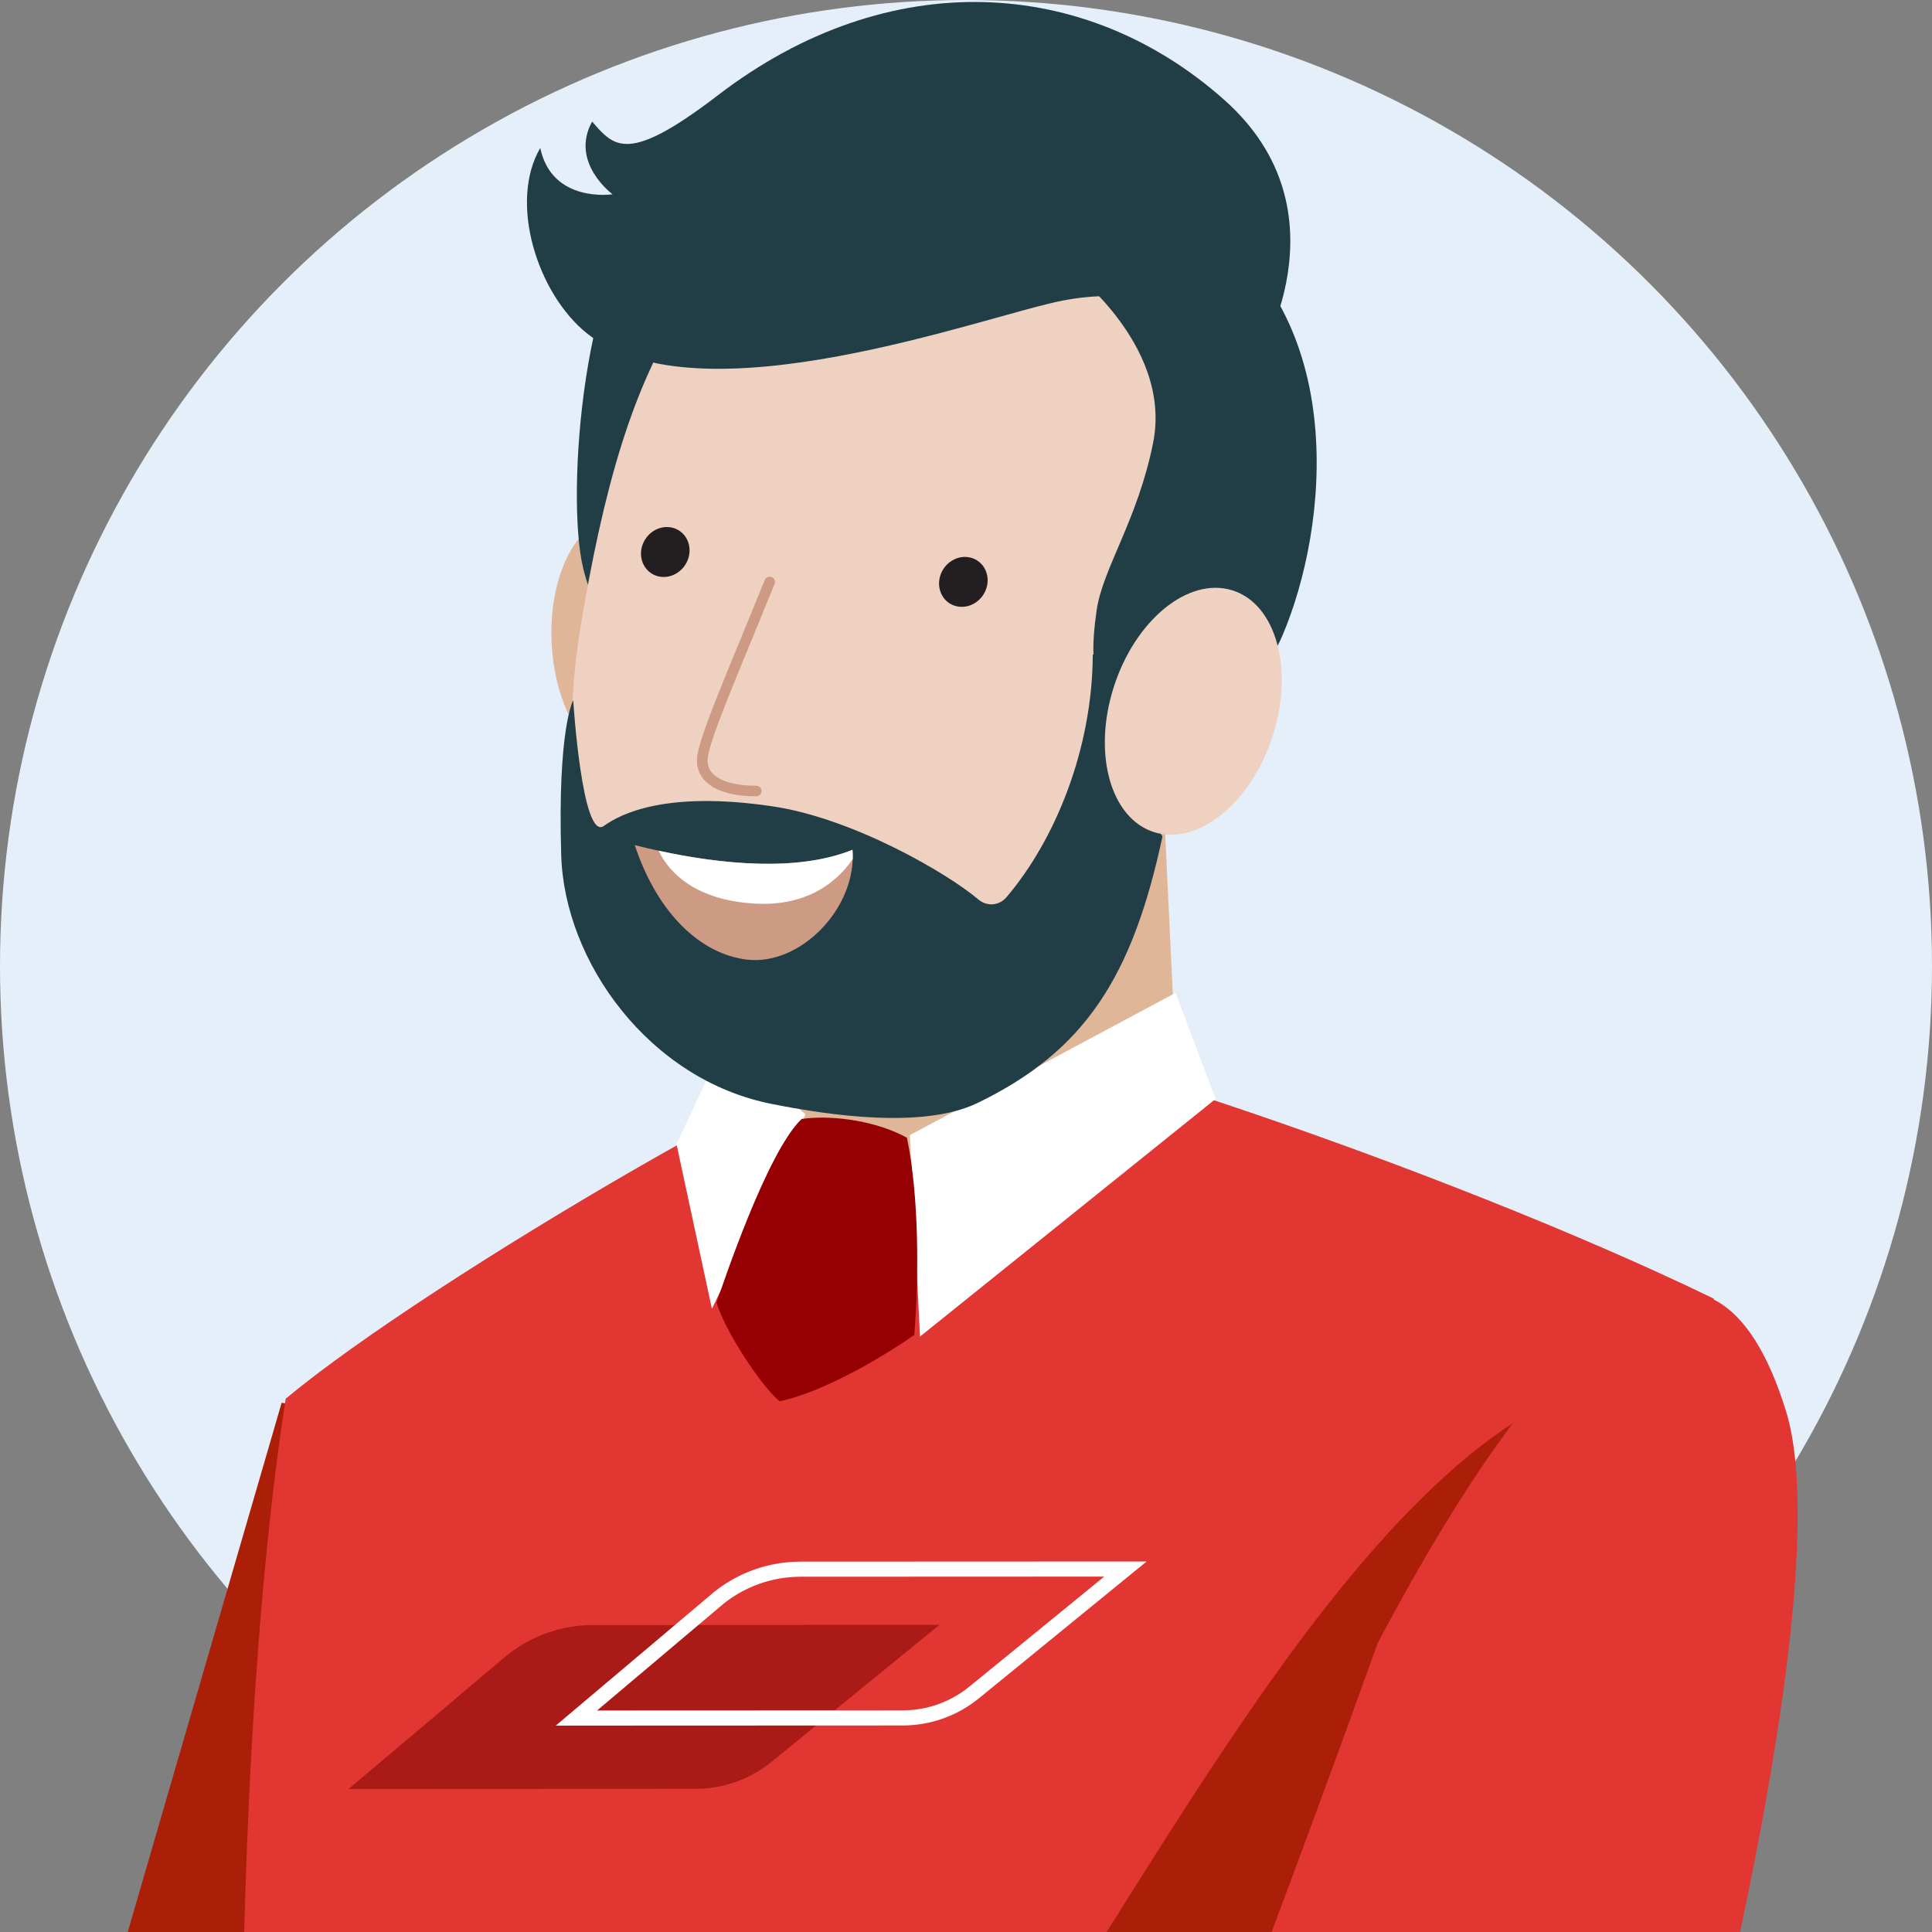 <svg width="128" height="128" viewBox="0 0 128 128" fill="none" xmlns="http://www.w3.org/2000/svg">
<rect x="0" y="0" width="128" height="128" fill="#808080" stroke="none"/>
<g clip-path="url(#clip0_262_940)">
<circle cx="64" cy="64" r="64" fill="#E4EFFA"/>
<path d="M18.66 92.936L3.552 144.886L-22.953 166.621C-18.5 166.621 -16.857 174.926 -16.592 179.078L34.829 160.79L38.009 96.381L18.66 92.936Z" fill="#AB1F08"/>
<path d="M18.926 92.669C28.468 84.717 56.688 68.342 61.724 68.077C66.76 67.812 95.527 77.296 113.55 86.042C111.96 110.162 106.924 164.233 109.84 186.233C90.491 202.136 20.781 215.628 18.926 203.965C17.07 192.303 13.36 128.716 18.926 92.669Z" fill="#E13632"/>
<path d="M60.225 145.456C69.223 139.223 83.686 104.918 100.398 94.178L79.829 157.232L15.873 173.862V150.996C39.335 162.082 51.226 151.689 60.225 145.456Z" fill="#AB1F08"/>
<path d="M91.285 108.84C103.213 86.311 113.55 78.094 118.321 93.467C123.092 108.84 104.538 171.393 101.092 176.694C98.336 180.935 43.929 184.116 17.07 185.176C20.463 178.39 16.717 171.393 14.419 168.742C33.68 163.618 72.625 153.051 74.322 151.779C76.018 150.507 86.338 122.623 91.285 108.84Z" fill="#E13632"/>
<path d="M76.933 49.775L78.117 74.522C63.949 80.084 51.23 75.51 51.117 72.593L52.42 51.322L76.933 49.775Z" fill="#E0B699"/>
<path d="M23.093 118.525L33.597 109.658C35.218 108.366 37.229 107.661 39.301 107.661L62.24 107.651C57.377 111.619 53.73 114.594 51.298 116.579C51.262 116.609 51.205 116.654 51.132 116.714C49.704 117.879 47.918 118.515 46.075 118.515L23.093 118.525Z" fill="#AA1B17"/>
<path d="M59.801 113.817L38.189 113.826L47.64 105.848C49.171 104.628 51.07 103.965 53.027 103.963C53.027 103.963 53.027 103.963 53.027 103.963L74.561 103.954C72.326 105.778 70.368 107.376 68.687 108.746C67.119 110.026 65.792 111.109 64.707 111.994L64.705 111.996C64.678 112.018 64.637 112.051 64.582 112.096L64.543 112.127L64.541 112.128C63.203 113.221 61.528 113.817 59.801 113.817H59.801Z" stroke="white"/>
<path d="M60.282 75.204L77.878 65.783L80.543 72.803L60.954 88.551L60.282 75.204Z" fill="white"/>
<path d="M53.366 73.827L47.939 69.147L44.821 75.803L47.167 86.712L53.366 73.827Z" fill="white"/>
<path d="M53.114 74.134C55.334 73.821 58.266 74.355 60.087 75.38C60.887 79.246 60.887 84.484 60.576 88.438C58.888 89.637 54.739 92.196 51.648 92.835C50.448 91.858 48.05 88.216 47.472 86.306C47.828 85.284 50.803 76.309 53.114 74.134Z" fill="#960002"/>
<ellipse cx="4.549" cy="8.132" rx="4.549" ry="8.132" transform="matrix(-0.998 0.155 0.082 0.987 44.994 33.656)" fill="#E0B699"/>
<path d="M41.201 38.786C44.004 26.22 41.724 24.65 45.773 17.089C49.536 10.065 47.896 11.313 43.332 14.062C38.772 16.812 37.416 32.77 38.652 37.708C39.888 42.646 41.201 38.786 41.201 38.786Z" fill="#213E47"/>
<path d="M81.674 41.32C78.838 58.112 66.873 71.724 54.95 71.724C43.027 71.724 35.661 58.112 38.496 41.32C41.332 24.528 46.047 10.916 65.22 10.916C77.143 10.916 84.509 24.528 81.674 41.32Z" fill="#EED1C0"/>
<path d="M64.809 59.584C65.372 60.062 66.168 60.028 66.675 59.451C69.926 55.633 72.376 49.6 72.399 43.355C73.796 44.004 74.791 44.369 75.115 44.47C73.843 46.993 74.069 50.668 77.017 55.419C75.04 64.642 71.939 69.609 64.76 73.078C61.171 74.811 54.917 73.899 51.085 73.13C43.01 71.511 37.392 63.737 37.182 56.656C36.932 48.229 37.977 46.398 37.977 46.398C37.977 46.398 38.563 55.758 40.01 54.719C41.122 53.92 44.107 52.38 51.158 53.418C56.542 54.209 62.822 57.892 64.809 59.584Z" fill="#213E47"/>
<path d="M42.055 55.992C46.387 57.083 52.354 57.975 56.481 56.301C56.778 60.141 53.033 64.014 49.46 63.574C46.489 63.208 43.595 60.625 42.055 55.992Z" fill="#CD9A83"/>
<path fill-rule="evenodd" clip-rule="evenodd" d="M43.634 56.362C44.358 57.892 46.163 59.637 49.985 59.864C53.349 60.062 55.38 58.547 56.495 56.916C56.501 56.711 56.497 56.506 56.481 56.301C52.836 57.78 47.755 57.256 43.634 56.362Z" fill="white"/>
<path d="M83.25 23.948C83.25 23.948 89.484 14.084 81.133 6.637C71.946 -1.554 58.919 -2.391 47.569 6.307C41.611 10.873 40.702 9.758 39.231 8.054C37.731 10.778 40.584 12.872 40.584 12.872C40.584 12.872 36.566 13.481 35.794 9.805C33.687 13.401 35.605 19.468 38.895 22.093C46.347 28.041 65.318 20.893 70.406 19.915C78.958 18.265 83.251 23.944 83.251 23.944L83.25 23.948Z" fill="#213E47"/>
<path d="M70.547 17.565C70.547 17.565 77.737 22.729 76.391 29.371C75.351 34.506 73.067 37.629 72.655 40.433C71.996 44.92 73.044 45.201 73.044 45.201C73.044 45.201 81.836 49.381 84.938 42.168C88.038 34.954 89.475 20.964 79.388 14.418C71.813 9.501 70.548 17.562 70.548 17.562L70.547 17.565Z" fill="#213E47"/>
<path d="M50.993 38.556C48.492 44.726 46.617 48.957 46.532 50.28C46.447 51.602 47.759 52.406 50.104 52.406" stroke="#CD9A83" stroke-width="0.7" stroke-linecap="round"/>
<ellipse cx="1.608" cy="1.655" rx="1.608" ry="1.655" transform="matrix(0.958 0.232 -0.281 0.974 43.001 34.587)" fill="#231F20"/>
<ellipse cx="1.609" cy="1.655" rx="1.609" ry="1.655" transform="matrix(0.977 0.155 -0.209 0.988 62.598 36.667)" fill="#231F20"/>
<ellipse cx="5.66" cy="8.21" rx="5.66" ry="8.21" transform="matrix(0.929 0.29 -0.315 0.976 76.387 37.469)" fill="#EED1C0"/>
</g>
<defs>
<clipPath id="clip0_262_940">
<rect width="128" height="128" fill="white"/>
</clipPath>
</defs>
</svg>

